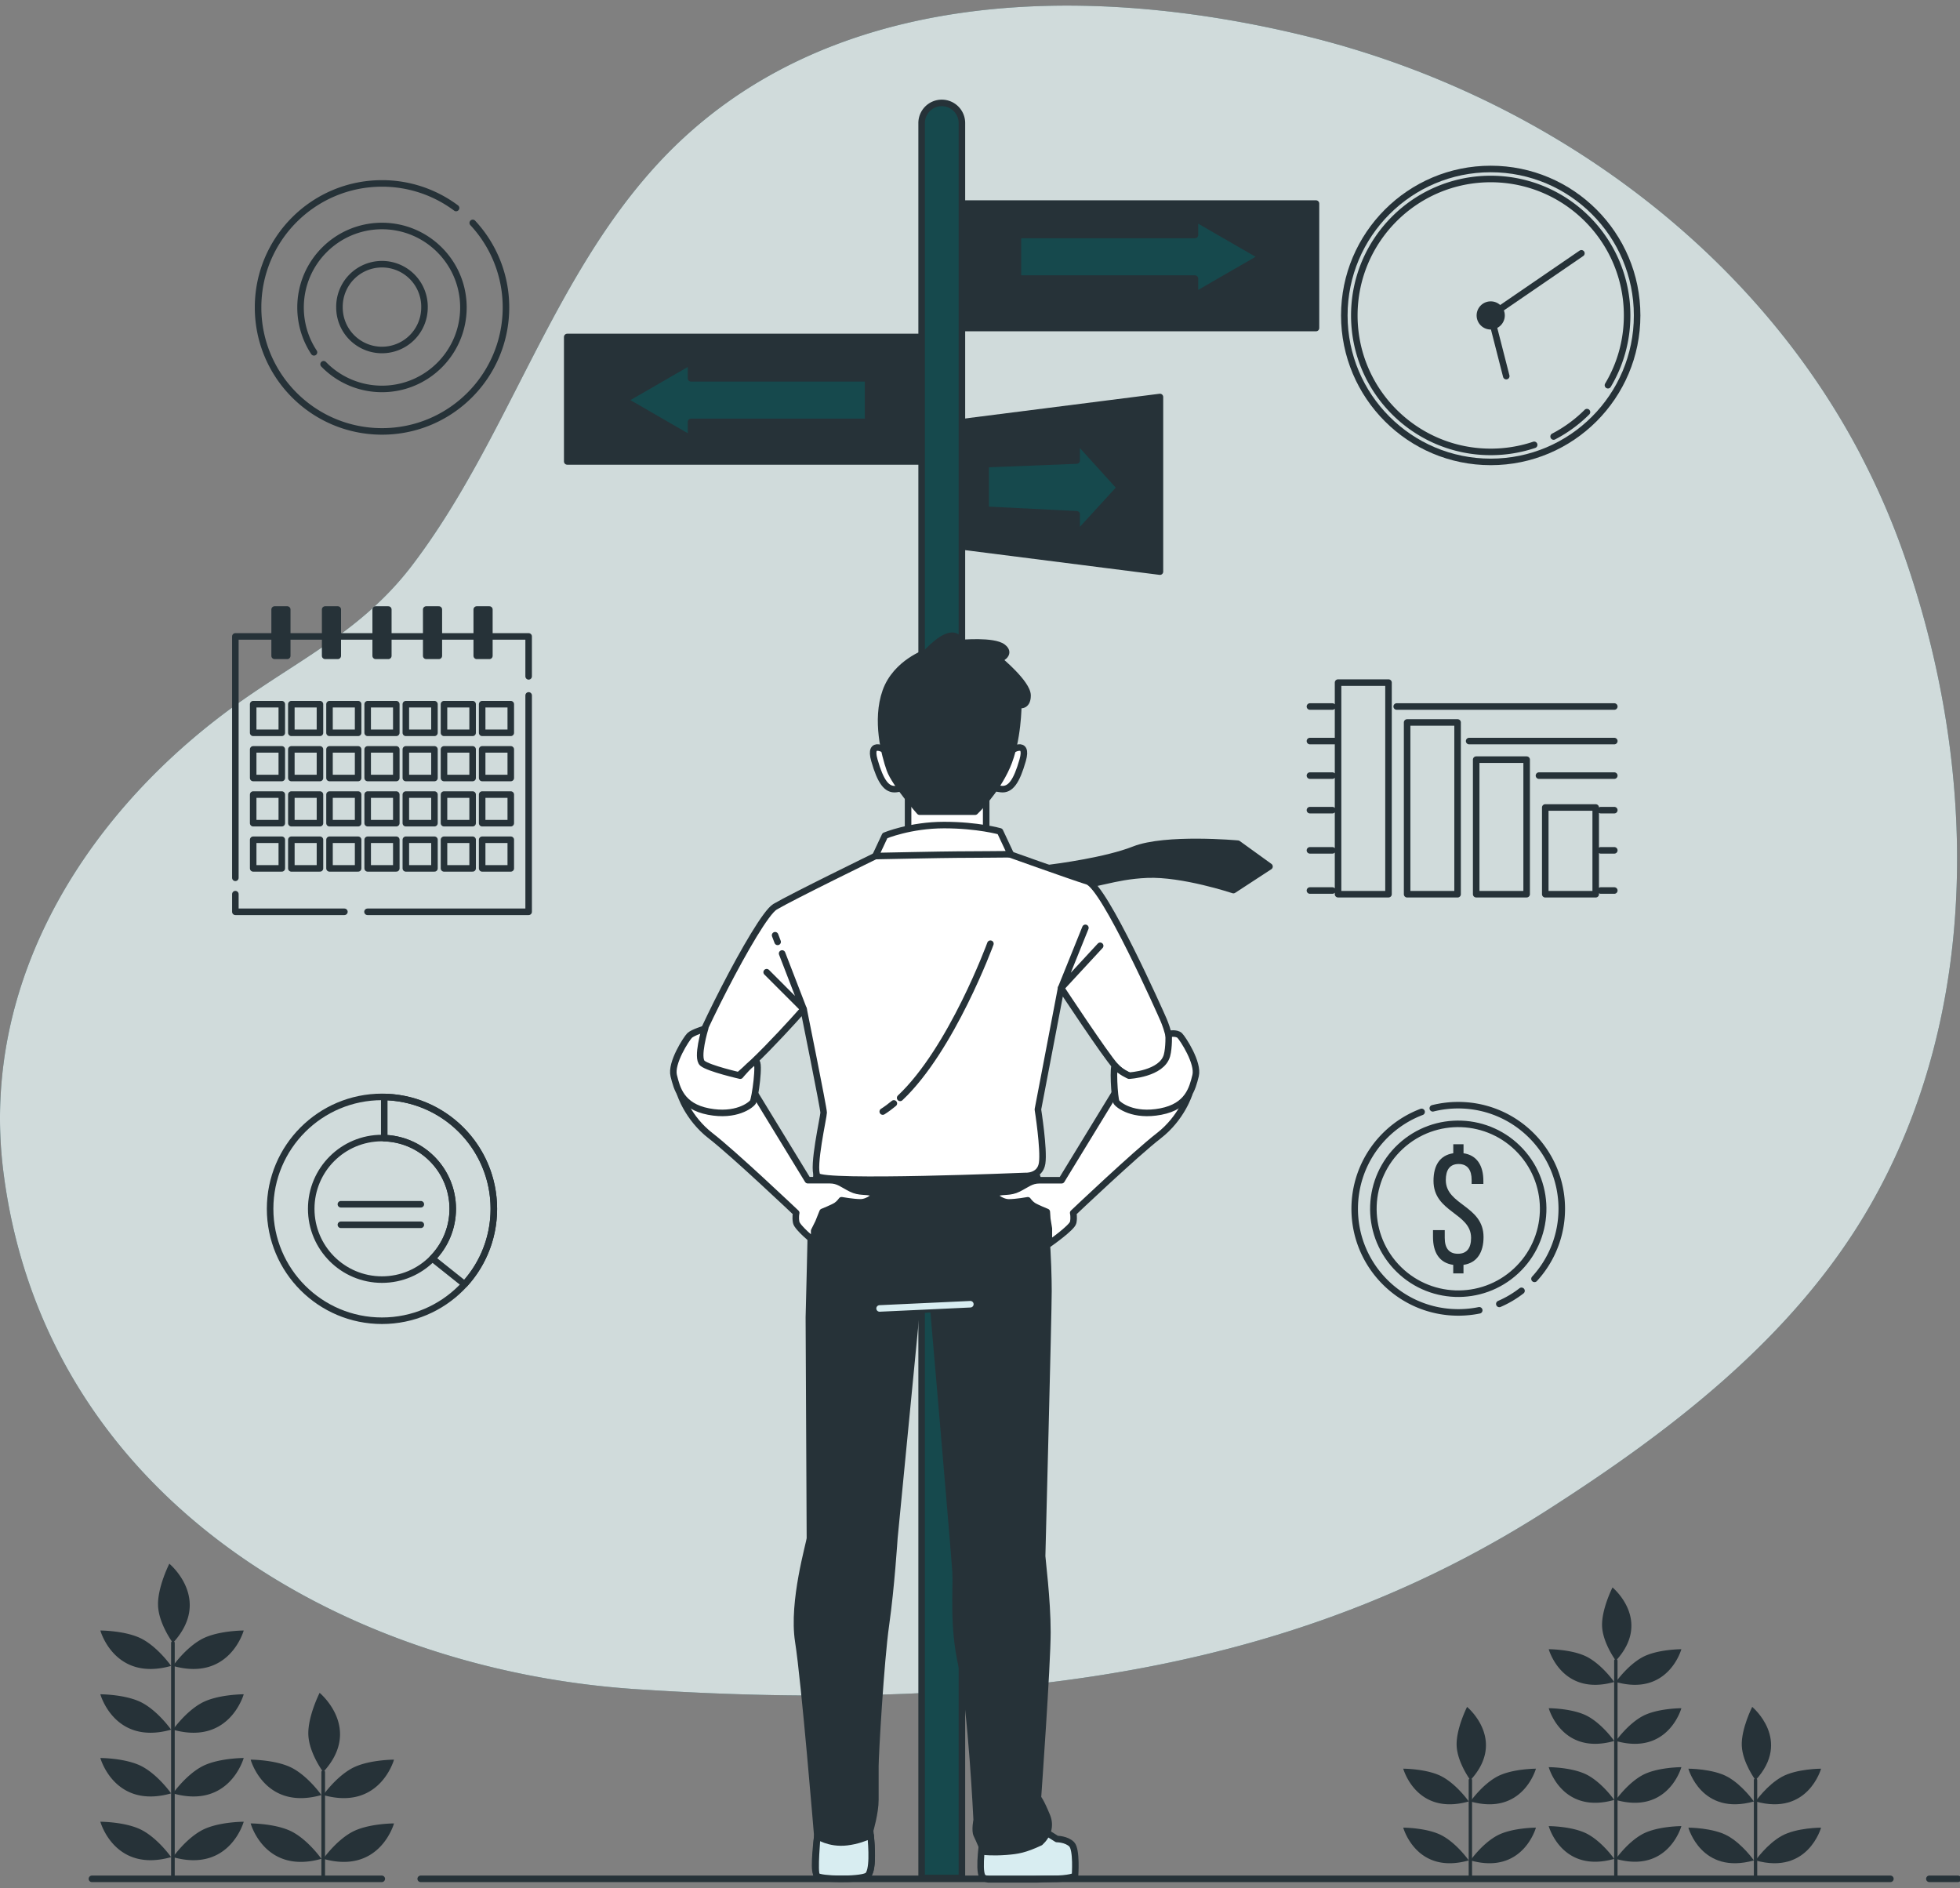 <svg width="300" height="289" viewBox="0 0 300 289" fill="none" xmlns="http://www.w3.org/2000/svg"><rect x="0" y="0" width="300" height="289" fill="#808080" stroke="none"/><g clip-path="url(#a)"><path d="M284.796 69.622c-17.15-32.77-49.71-55.478-84.817-64.08-33.491-8.21-73.813-7.802-99.02 19.222-16.6 17.795-23.25 42.57-37.898 61.786-7.283 9.553-16.394 13.923-25.938 20.606C13.873 123.458-3.23 149.674.517 179.329c6.268 49.583 51.481 76.213 96.927 79.206 60.055 3.956 102.884-4.079 139.264-27.335 18.894-12.08 37.743-26.41 49.277-46.247 17.447-30.005 16.729-67.836 5.441-100.045a114.408 114.408 0 0 0-6.636-15.28l.006-.006Z" fill="#16494D"/><path opacity=".8" d="M284.796 69.622c-17.15-32.77-49.71-55.478-84.817-64.08-33.491-8.21-73.813-7.802-99.02 19.222-16.6 17.795-23.25 42.57-37.898 61.786-7.283 9.553-16.394 13.923-25.938 20.606C13.873 123.458-3.23 149.674.517 179.329c6.268 49.583 51.481 76.213 96.927 79.206 60.055 3.956 102.884-4.079 139.264-27.335 18.894-12.08 37.743-26.41 49.277-46.247 17.447-30.005 16.729-67.836 5.441-100.045a114.408 114.408 0 0 0-6.636-15.28l.006-.006Z" fill="#fff"/><path d="M147.237 287.427h-6.171V18.889a3.083 3.083 0 1 1 6.165 0v268.538h.006Z" fill="#16494D" stroke="#263238" stroke-linecap="round" stroke-linejoin="round"/><path d="M140.899 51.575H86.82v19.049h54.08V51.575Zm60.527-20.418h-54.078v19.048h54.078V31.157Zm-54.078 52.491 30.195 3.84V60.76l-30.195 3.84v19.048Z" fill="#263238" stroke="#263238" stroke-linecap="round" stroke-linejoin="round"/><path d="m171.456 74.638-6.662-7.356v3.206l-13.925.55v6.98l13.925.692v3.206l6.662-7.278ZM193.18 39.3l-10.28-5.933v2.599h-27.094v6.67H182.9v2.598l10.28-5.933ZM95.492 61.238l10.274-5.933v2.598h27.095v6.67h-27.095v2.599l-10.274-5.934Z" fill="#16494D" stroke="#263238" stroke-linecap="round" stroke-linejoin="round"/><path d="M228.171 70.695c12.376 0 22.409-10.036 22.409-22.416s-10.033-22.416-22.409-22.416-22.409 10.036-22.409 22.416 10.033 22.416 22.409 22.416Z" stroke="#263238" stroke-linecap="round" stroke-linejoin="round"/><path d="M242.904 63.074a20.863 20.863 0 0 1-5.105 3.736m-2.979 1.274a20.926 20.926 0 0 1-6.649 1.08c-11.534 0-20.878-9.354-20.878-20.885 0-11.531 9.35-20.884 20.878-20.884s20.878 9.353 20.878 20.884c0 3.904-1.066 7.556-2.934 10.678" stroke="#263238" stroke-linecap="round" stroke-linejoin="round"/><path d="M228.171 49.934a1.655 1.655 0 1 0-.001-3.31 1.655 1.655 0 0 0 .001 3.31Z" fill="#263238" stroke="#263238" stroke-linecap="round" stroke-linejoin="round"/><path d="m230.549 57.567-2.378-9.288 13.88-9.508M80.915 106.432v33.12H56.25m-20.226-5.203V97.403h44.89v6.114m-28.199 36.035h-16.69v-2.702" stroke="#263238" stroke-linecap="round" stroke-linejoin="round"/><path d="M43.132 107.777h-4.381v4.382h4.381v-4.382Zm5.842 0h-4.381v4.382h4.38v-4.382Zm5.841 0h-4.381v4.382h4.38v-4.382Zm5.842 0h-4.382v4.382h4.382v-4.382Zm5.84 0h-4.38v4.382h4.38v-4.382Zm5.843 0h-4.382v4.382h4.381v-4.382Zm5.84 0H73.8v4.382h4.38v-4.382Zm-35.048 6.916h-4.381v4.382h4.381v-4.382Zm5.842 0h-4.381v4.382h4.38v-4.382Zm5.841 0h-4.381v4.382h4.38v-4.382Zm5.842 0h-4.382v4.382h4.382v-4.382Zm5.84 0h-4.38v4.382h4.38v-4.382Zm5.843 0h-4.382v4.382h4.381v-4.382Zm5.84 0H73.8v4.382h4.38v-4.382Zm-35.048 6.916h-4.381v4.382h4.381v-4.382Zm5.842 0h-4.381v4.382h4.38v-4.382Zm5.841 0h-4.381v4.382h4.38v-4.382Zm5.842 0h-4.382v4.382h4.382v-4.382Zm5.84 0h-4.38v4.382h4.38v-4.382Zm5.843 0h-4.382v4.382h4.381v-4.382Zm5.84 0H73.8v4.382h4.38v-4.382Zm-35.048 6.916h-4.381v4.382h4.381v-4.382Zm5.842 0h-4.381v4.382h4.38v-4.382Zm5.841 0h-4.381v4.382h4.38v-4.382Zm5.842 0h-4.382v4.382h4.382v-4.382Zm5.84 0h-4.38v4.382h4.38v-4.382Zm5.843 0h-4.382v4.382h4.381v-4.382Zm5.84 0H73.8v4.382h4.38v-4.382Z" stroke="#263238" stroke-linecap="round" stroke-linejoin="round"/><path d="M43.966 100.376h-1.932v-7.09h1.932v7.09Zm7.735-7.09h-1.932v7.09H51.7v-7.09Zm7.735 0h-1.932v7.09h1.932v-7.09Zm7.734 0h-1.932v7.09h1.932v-7.09Zm7.735 0h-1.932v7.09h1.932v-7.09Z" fill="#263238" stroke="#263238" stroke-linecap="round" stroke-linejoin="round"/><path d="M58.466 167.882c-9.453 0-17.123 7.666-17.123 17.129 0 9.463 7.663 17.129 17.123 17.129s17.124-7.666 17.124-17.129c0-9.463-7.664-17.129-17.124-17.129Zm0 27.962c-5.983 0-10.83-4.848-10.83-10.833s4.847-10.833 10.83-10.833c5.984 0 10.83 4.848 10.83 10.833s-4.846 10.833-10.83 10.833Z" stroke="#263238" stroke-linecap="round" stroke-linejoin="round"/><path d="M58.815 167.895v6.302c5.823.188 10.481 4.951 10.481 10.814a10.82 10.82 0 0 1-3.12 7.608l4.936 3.936a17.067 17.067 0 0 0 4.472-11.544c0-9.34-7.477-16.928-16.769-17.116Zm-6.636 16.418H64.41m-12.231 3.141H64.41m149.371-79.322h33.304m-46.583 0h3.431m20.936 5.288h22.216m-46.583 0h3.703m31.352 5.287h11.527m-46.582 0h3.431m41.09 5.287h2.062m-46.583 0h3.431m41.09 6.153h2.062m-46.583 0h3.431m41.09 6.147h2.062m-46.583 0h3.431m8.594-31.82h-7.721v32.383h7.721v-32.383Zm10.572 6.101h-7.722v26.288h7.722v-26.288Zm10.571 5.689h-7.722v20.593h7.722v-20.593Zm10.571 7.323h-7.721v13.276h7.721v-13.276ZM69.807 31.835a18.896 18.896 0 0 0-11.334-3.762c-10.475 0-18.972 8.494-18.972 18.978 0 10.484 8.49 18.977 18.972 18.977 10.48 0 18.971-8.493 18.971-18.977a18.94 18.94 0 0 0-5.085-12.934" stroke="#263238" stroke-linecap="round" stroke-linejoin="round"/><path d="M49.53 55.75a12.444 12.444 0 0 0 8.937 3.776c6.888 0 12.464-5.585 12.464-12.469 0-6.884-5.582-12.468-12.464-12.468-6.882 0-12.465 5.584-12.465 12.468 0 2.534.756 4.893 2.055 6.865" stroke="#263238" stroke-linecap="round" stroke-linejoin="round"/><path d="M58.466 53.566a6.508 6.508 0 0 0 6.507-6.509 6.508 6.508 0 1 0-13.014 0 6.508 6.508 0 0 0 6.507 6.51Z" stroke="#263238" stroke-linecap="round" stroke-linejoin="round"/><path d="M223.997 176.505c2.087.297 3.05 1.919 3.05 4.227v.465h-1.797v-.588c0-1.525-.613-2.456-1.99-2.456-1.376 0-1.964.937-1.964 2.456 0 3.859 5.777 3.885 5.777 8.726 0 2.314-.983 3.956-3.07 4.253v1.306h-1.57v-1.306c-2.139-.297-3.095-1.92-3.095-4.253v-1.06h1.796v1.183c0 1.551.64 2.43 2.016 2.43 1.377 0 2.016-.885 2.016-2.43 0-3.833-5.751-3.885-5.751-8.726 0-2.359.957-3.911 3.025-4.227v-1.377h1.57v1.377h-.013Z" fill="#263238"/><path d="M229.489 199.567a15.64 15.64 0 0 0 3.393-2.004m-15.289-27.386c-5.983 2.262-10.241 8.054-10.241 14.834 0 8.758 7.095 15.855 15.85 15.855 1.099 0 2.171-.109 3.212-.323m8.458-4.815a15.808 15.808 0 0 0 4.174-10.723c0-8.759-7.095-15.856-15.85-15.856-1.344 0-2.643.168-3.89.478" stroke="#263238" stroke-linecap="round" stroke-linejoin="round"/><path d="M232.035 194.539c5.265-4.878 5.58-13.102.703-18.369-4.878-5.266-13.099-5.581-18.364-.702-5.265 4.878-5.58 13.103-.702 18.369 4.877 5.266 13.098 5.581 18.363.702Z" stroke="#263238" stroke-linecap="round" stroke-linejoin="round"/><path d="m159.703 132.959.446-.051c1.873-.233 9.214-1.216 13.421-2.877 4.846-1.919 15.896-.905 15.896-.905l4.846 3.497-5.525 3.607s-7.78-2.592-13.188-2.366c-5.409.226-8.007 1.804-11.386 1.577-3.38-.226-7.554-2.482-7.554-2.482h3.044Z" fill="#263238" stroke="#263238" stroke-linecap="round" stroke-linejoin="round"/><path d="M138.992 121.984v7.259h11.954v-8.403l-11.954 1.144Zm-3.269-7.039s-2.83-1.887-1.887 1.416c.944 3.303 1.887 4.563 3.302 4.408 1.415-.155 2.204-.627 1.732-1.888-.472-1.26-3.147-3.936-3.147-3.936Zm18.92 0s2.83-1.887 1.887 1.416c-.943 3.303-1.887 4.563-3.302 4.408-1.415-.155-2.203-.627-1.732-1.888.472-1.26 3.147-3.936 3.147-3.936Z" fill="#fff" stroke="#263238" stroke-linecap="round" stroke-linejoin="round"/><path d="M141.861 99.833s-4.723 1.571-6.293 5.979c-1.571 4.408-.155 9.76.626 11.964.789 2.204 4.562 6.451 4.562 6.451h8.498s3.147-2.993 4.878-6.923c1.732-3.936 1.732-9.443 1.732-9.443s1.415.472 1.415-1.416c0-1.887-4.407-5.507-4.407-5.507s2.049-.788.627-1.887c-1.415-1.099-6.449-.627-6.449-.627s-.627-3.303-5.195 1.415l.006-.006Z" fill="#263238" stroke="#263238" stroke-linecap="round" stroke-linejoin="round"/><path d="m160.478 280.654 1.292.808s1.454 0 2.262.807c.807.808.51 4.822.51 4.822s-.646.479-3.715.479c-3.07 0-9.829.749-10.475-.382-.646-1.131.11-5.888.11-5.888l10.016-.646Z" fill="#D8EDF1" stroke="#263238" stroke-linecap="round" stroke-linejoin="round"/><path d="M125.099 179.013s-.969 7.11-.969 8.564c0 1.454-.323 14.058-.323 14.058s.162 33.127.162 33.773c0 .646-2.747 9.695-1.777 15.836.969 6.14 2.907 29.733 2.907 29.733s-.646 5.171-.161 5.655c.484.485 6.462 1.131 7.754.485 1.292-.646.485-6.948.485-6.948s.807-2.747.807-4.686v-5.171c0-1.616.808-15.998 1.616-21.654.807-5.655 1.292-13.25 1.292-13.25l3.392-34.904 2.585-.161s3.231 37.489 3.393 40.236c.161 2.747-.485 8.241.969 14.543s2.261 23.431 2.261 23.431-.323 1.616 0 2.262c.324.646 1.131 2.586 1.131 2.586s1.293.161 3.393 0c1.77-.136 2.836-.317 5.195-1.416 1.15-1.06 1.661-2.514 1.047-4.014-.97-2.366-1.396-2.812-1.396-2.812s1.454-20.36 1.454-25.369c0-5.01-.808-11.15-.808-11.635 0-.485.969-36.843.969-40.559 0-3.717-.323-13.736-1.938-18.099-1.615-4.363-27.463-3.231-30.047-3.07-2.585.162-3.393 2.586-3.393 2.586Z" fill="#263238" stroke="#263238" stroke-linecap="round" stroke-linejoin="round"/><path d="m134.631 200.259 13.893-.647" stroke="#D8EDF1" stroke-linecap="round" stroke-linejoin="round"/><path d="m142.708 128.919-8.723 2.101s-12.601 6.141-15.347 7.756c-2.746 1.616-13.57 23.431-13.085 24.562.485 1.131 2.585 2.586 4.685 2.909 2.1.323 12.762-11.796 12.762-11.796s3.069 15.189 3.069 15.836c0 .646-1.777 8.403-.969 9.695.807 1.293 31.824 0 31.824 0s2.261.162 2.585-1.939c.323-2.101-.647-8.241-.647-8.241l3.554-18.583s6.792 10.303 8.31 11.958c2.643 2.883 5.932 1.674 7.683-.485 1.525-1.881.162-5.494-.323-6.625-.485-1.131-9.046-20.361-11.631-21.169-2.585-.808-13.408-4.686-13.408-4.686l-10.339-1.293Z" fill="#fff" stroke="#263238" stroke-linecap="round" stroke-linejoin="round"/><path d="M133.984 131.02s10.675-.22 12.452-.22c1.777 0 8.265-.058 8.265-.058l-1.642-3.497s-3.392-.969-8.561-.969c-5.17 0-9.047 1.616-9.047 1.616l-1.467 3.128Z" fill="#fff" stroke="#263238" stroke-linecap="round" stroke-linejoin="round"/><path d="m119.711 145.932 3.289 8.519-5.654-5.656m1.292-5.656.387 1.015m17.79 24.724c-.563.465-1.125.885-1.7 1.247m16.478-25.693s-5.906 16.153-13.816 23.599m28.355-26.023-3.716 9.211 5.977-6.464" stroke="#263238" stroke-linecap="round" stroke-linejoin="round"/><path d="M104.099 167.378s1.13 3.717 4.684 6.464c3.554 2.747 13.085 11.796 13.085 11.796s-.161.646 0 1.454c.162.808 2.747 2.909 2.747 2.909v-1.616l.646-1.293.646-1.616s1.616-.646 2.1-.969c.485-.323.808-.808.808-.808s1.777.323 2.908.323c1.13 0 2.746-1.131 1.777-1.454-.97-.323-1.939 0-3.231-.647-1.293-.646-1.939-1.292-3.231-1.292h-3.393l-8.884-14.544-10.662 1.293Z" fill="#fff" stroke="#263238" stroke-linecap="round" stroke-linejoin="round"/><path d="M107.918 157.444s-1.887.562-2.372 1.047c-.484.484-2.907 4.201-2.423 6.14.485 1.939 1.131 4.686 5.331 5.494 4.2.808 6.462-.969 6.785-1.454.323-.485 1.118-6.205.472-6.205-.646 0-2.41 2.165-2.41 2.165s-4.814-1.092-5.784-1.9c-.969-.808.394-5.287.394-5.287h.007Zm74.116 9.934s-1.131 3.717-4.685 6.464c-3.554 2.747-13.085 11.796-13.085 11.796s.162.646 0 1.454c-.161.808-3.722 3.297-3.722 3.297v-2.353l-.245-1.487-.071-1.066s-1.616-.647-2.1-.97c-.485-.323-.808-.808-.808-.808s-1.777.323-2.908.323-2.746-1.131-1.777-1.454c.969-.323 1.939 0 3.231-.646 1.292-.647 1.939-1.293 3.231-1.293h3.392l8.885-14.543 10.662 1.293v-.007Z" fill="#fff" stroke="#263238" stroke-linecap="round" stroke-linejoin="round"/><path d="M178.881 158.238s1.208-.232 1.693.253c.484.484 2.908 4.201 2.423 6.14-.485 1.939-1.131 4.686-5.331 5.494-4.2.808-6.462-.969-6.785-1.454-.323-.485-.581-5.986-.161-5.494.756.879 2.1 1.454 2.1 1.454s5.008-.259 5.796-3.09c.336-1.215.265-3.303.265-3.303Z" fill="#fff" stroke="#263238" stroke-linecap="round" stroke-linejoin="round"/><path d="M132.692 287.117c1.021-.51.73-4.544.562-6.218-.834.388-2.106.866-3.631 1.047-2.747.323-4.524-.969-4.524-.969s-.517 5.591-.077 6.114c.478.569 6.378.673 7.67.026Z" fill="#D8EDF1" stroke="#263238" stroke-linecap="round" stroke-linejoin="round"/><path d="M247.324 287.77a.26.26 0 0 1-.259-.259v-33.339a.26.26 0 0 1 .259-.259.26.26 0 0 1 .258.259v33.339a.259.259 0 0 1-.258.259Z" fill="#263238"/><path d="M247.078 284.506s-1.751-2.508-4.012-3.762c-2.255-1.254-6.016-1.254-6.016-1.254s2.003 7.272 10.022 5.016h.006Zm.246 0s1.758-2.508 4.013-3.762 6.016-1.254 6.016-1.254-2.003 7.272-10.022 5.016h-.007Zm-.246-9.023s-1.751-2.508-4.012-3.762c-2.255-1.254-6.016-1.254-6.016-1.254s2.003 7.271 10.022 5.016h.006Zm.246 0s1.758-2.508 4.013-3.762 6.016-1.254 6.016-1.254-2.003 7.271-10.022 5.016h-.007Zm-.246-9.024s-1.751-2.508-4.012-3.761c-2.255-1.254-6.016-1.254-6.016-1.254s2.003 7.271 10.022 5.015h.006Zm.246 0s1.758-2.508 4.013-3.761c2.255-1.254 6.016-1.254 6.016-1.254s-2.003 7.271-10.022 5.015h-.007Zm-.246-9.029s-1.751-2.508-4.012-3.762c-2.255-1.254-6.016-1.254-6.016-1.254s2.003 7.271 10.022 5.016h.006Zm.246 0s1.758-2.508 4.013-3.762 6.016-1.254 6.016-1.254-2.003 7.271-10.022 5.016h-.007Zm0-3.258s-2.003-2.702-2.107-5.281c-.103-2.579 1.596-5.933 1.596-5.933s6.146 5.073.511 11.214ZM26.467 287.77a.276.276 0 0 1-.277-.278v-36.041c0-.155.122-.278.277-.278.155 0 .278.123.278.278v36.041a.276.276 0 0 1-.278.278Z" fill="#263238"/><path d="M26.196 284.241s-1.894-2.708-4.336-4.066c-2.436-1.357-6.5-1.357-6.5-1.357s2.164 7.86 10.836 5.416v.007Zm.271 0s1.893-2.708 4.336-4.066c2.436-1.357 6.5-1.357 6.5-1.357s-2.164 7.86-10.836 5.416v.007Zm-.271-9.754s-1.894-2.708-4.336-4.065c-2.436-1.358-6.5-1.358-6.5-1.358s2.164 7.86 10.836 5.417v.006Zm.271 0s1.893-2.708 4.336-4.065c2.436-1.358 6.5-1.358 6.5-1.358s-2.164 7.86-10.836 5.417v.006Zm-.271-9.753s-1.894-2.709-4.336-4.066c-2.436-1.357-6.5-1.357-6.5-1.357s2.164 7.859 10.836 5.416v.007Zm.271 0s1.893-2.709 4.336-4.066c2.436-1.357 6.5-1.357 6.5-1.357s-2.164 7.859-10.836 5.416v.007Zm-.271-9.76s-1.894-2.709-4.336-4.066c-2.436-1.357-6.5-1.357-6.5-1.357s2.164 7.859 10.836 5.416v.007Zm.271 0s1.893-2.709 4.336-4.066c2.436-1.357 6.5-1.357 6.5-1.357s-2.164 7.859-10.836 5.416v.007Zm0-3.523s-2.171-2.915-2.275-5.708c-.11-2.785 1.726-6.418 1.726-6.418s6.642 5.481.555 12.119l-.006.007Zm23.283 36.164v-16.392a.276.276 0 0 0-.279-.278.276.276 0 0 0-.278.278v16.392h.556Z" fill="#263238"/><path d="M49.2 284.499s-1.894-2.708-4.336-4.065c-2.436-1.358-6.5-1.358-6.5-1.358s2.164 7.86 10.836 5.417v.006Zm.27 0s1.894-2.708 4.337-4.065c2.436-1.358 6.5-1.358 6.5-1.358s-2.165 7.86-10.836 5.417v.006Zm-.27-9.76s-1.894-2.708-4.336-4.065c-2.436-1.358-6.5-1.358-6.5-1.358s2.164 7.86 10.836 5.417v.006Zm.27 0s1.894-2.708 4.337-4.065c2.436-1.358 6.5-1.358 6.5-1.358s-2.165 7.86-10.836 5.417v.006Zm0-3.522s-2.17-2.915-2.274-5.708c-.11-2.786 1.725-6.418 1.725-6.418s6.643 5.481.556 12.119l-.006.007Zm175.845 16.404v-15.163a.259.259 0 1 0-.517 0v15.163h.517Z" fill="#263238"/><path d="M224.811 284.738s-1.751-2.507-4.013-3.761c-2.255-1.254-6.016-1.254-6.016-1.254s2.003 7.271 10.022 5.015h.007Zm.251 0s1.752-2.507 4.013-3.761c2.255-1.254 6.016-1.254 6.016-1.254s-2.003 7.271-10.022 5.015h-.007Zm-.251-9.023s-1.751-2.508-4.013-3.762c-2.255-1.254-6.016-1.254-6.016-1.254s2.003 7.272 10.022 5.016h.007Zm.251 0s1.752-2.508 4.013-3.762c2.255-1.254 6.016-1.254 6.016-1.254s-2.003 7.272-10.022 5.016h-.007Zm.001-3.257s-2.003-2.702-2.106-5.281c-.104-2.579 1.596-5.934 1.596-5.934s6.145 5.074.51 11.215Zm43.901 15.163v-15.163a.259.259 0 1 0-.517 0v15.163h.517Z" fill="#263238"/><path d="M268.453 284.738s-1.751-2.507-4.012-3.761c-2.255-1.254-6.016-1.254-6.016-1.254s2.003 7.271 10.022 5.015h.006Zm.252 0s1.751-2.507 4.013-3.761c2.255-1.254 6.016-1.254 6.016-1.254s-2.003 7.271-10.022 5.015h-.007Zm-.252-9.023s-1.751-2.508-4.012-3.762c-2.255-1.254-6.016-1.254-6.016-1.254s2.003 7.272 10.022 5.016h.006Zm.252 0s1.751-2.508 4.013-3.762c2.255-1.254 6.016-1.254 6.016-1.254s-2.003 7.272-10.022 5.016h-.007Zm.001-3.257s-2.003-2.702-2.107-5.281c-.103-2.579 1.596-5.934 1.596-5.934s6.145 5.074.511 11.215Z" fill="#263238"/><path d="M295.309 287.557h4.368m-235.285 0h224.953m-275.278 0h44.367" stroke="#263238" stroke-linecap="round" stroke-linejoin="round"/></g><defs><clipPath id="a"><path fill="#fff" transform="translate(0 .862)" d="M0 0h300v287.277H0z"/></clipPath></defs></svg>